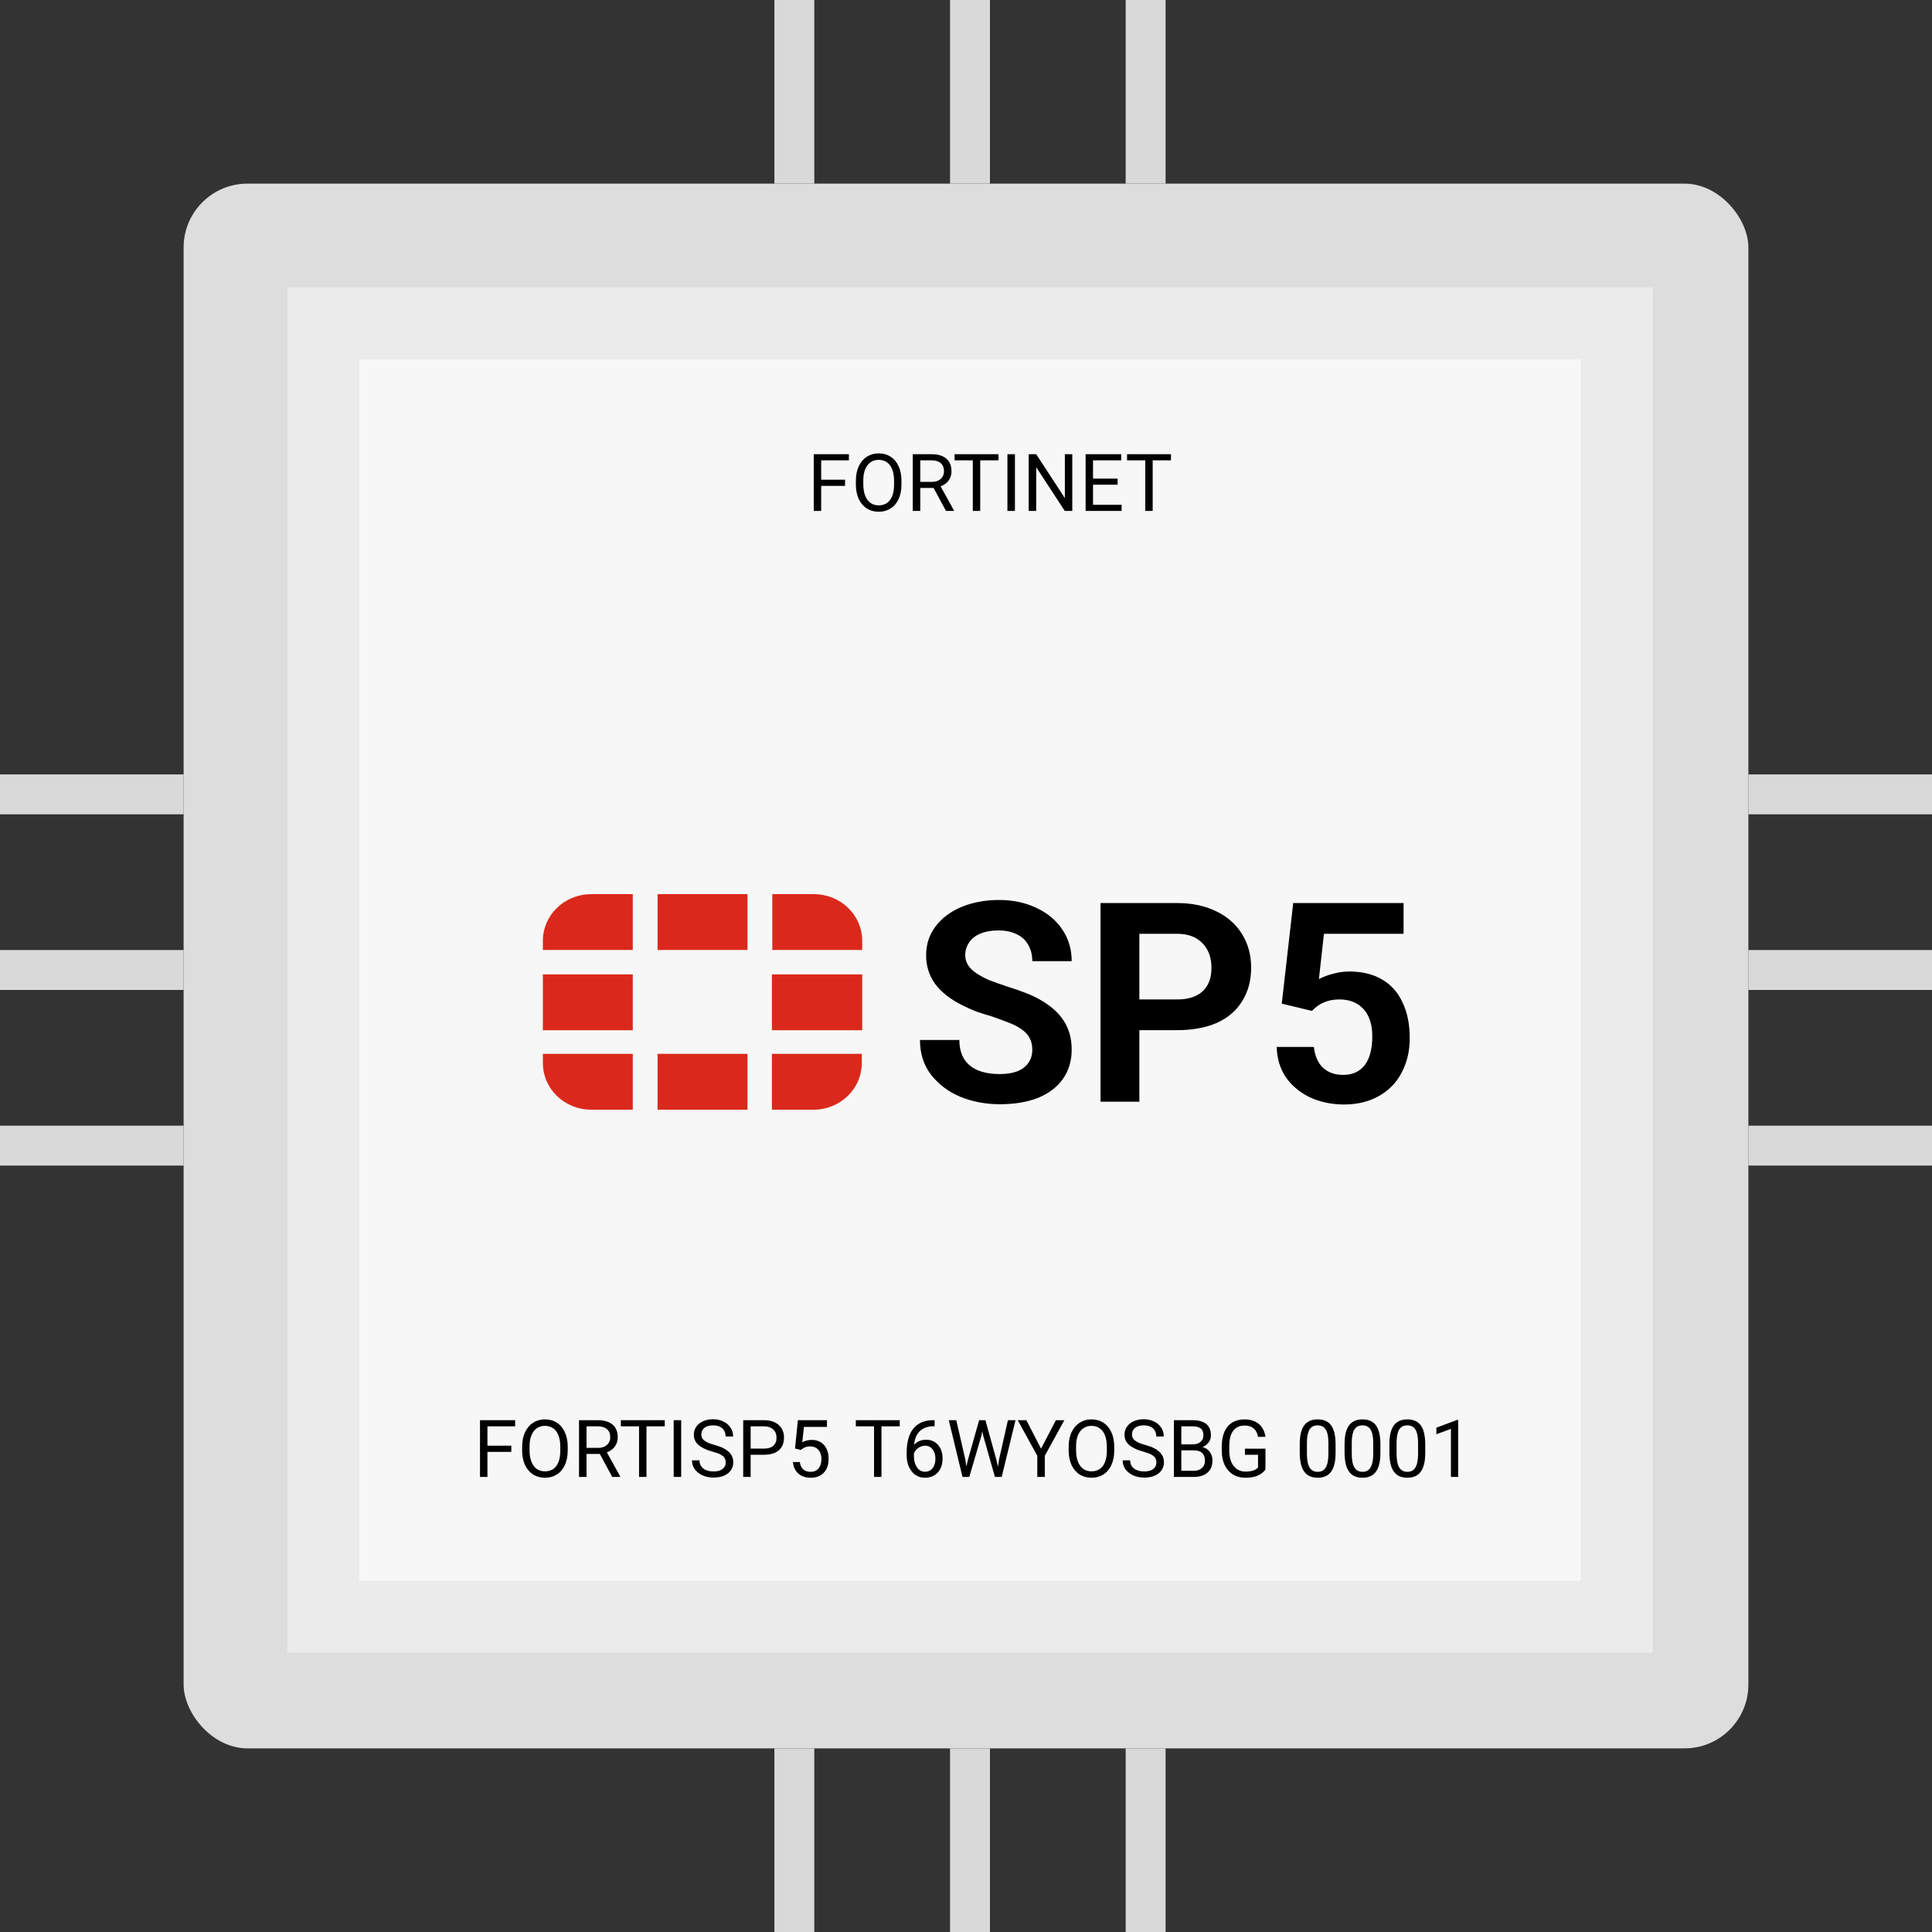 <svg width="242" height="242" viewBox="0 0 242 242" fill="none" xmlns="http://www.w3.org/2000/svg">
<rect x="0" y="0" width="242" height="242" fill="#333333" stroke="none"/>
<rect x="23" y="23" width="196" height="196" rx="8" fill="#DDDDDD"/>
<rect x="40.5" y="40.5" width="162" height="162" fill="#F7F7F7" stroke="#EBEBEB" stroke-width="9"/>
<path d="M105.85 60.86H102.86V64H101.93V56.89H106.33V57.66H102.86V60.09H105.85V60.86ZM112.917 60.67C112.917 61.377 112.797 61.99 112.557 62.51C112.324 63.023 111.99 63.417 111.557 63.69C111.13 63.963 110.634 64.1 110.067 64.1C109.514 64.1 109.02 63.967 108.587 63.7C108.16 63.427 107.824 63.037 107.577 62.53C107.337 62.023 107.214 61.427 107.207 60.74V60.23C107.207 59.523 107.327 58.913 107.567 58.4C107.814 57.88 108.15 57.483 108.577 57.21C109.01 56.93 109.504 56.79 110.057 56.79C110.63 56.79 111.13 56.93 111.557 57.21C111.99 57.483 112.324 57.88 112.557 58.4C112.797 58.913 112.917 59.523 112.917 60.23V60.67ZM111.987 60.22C111.987 59.66 111.91 59.187 111.757 58.8C111.61 58.407 111.39 58.11 111.097 57.91C110.81 57.703 110.464 57.6 110.057 57.6C109.664 57.6 109.324 57.703 109.037 57.91C108.75 58.11 108.527 58.403 108.367 58.79C108.214 59.17 108.137 59.623 108.137 60.15V60.67C108.137 61.21 108.214 61.68 108.367 62.08C108.52 62.473 108.74 62.777 109.027 62.99C109.32 63.197 109.667 63.3 110.067 63.3C110.467 63.3 110.81 63.203 111.097 63.01C111.384 62.81 111.604 62.52 111.757 62.14C111.91 61.753 111.987 61.287 111.987 60.74V60.22ZM116.942 61.12H115.272V64H114.332V56.89H116.682C117.215 56.89 117.668 56.973 118.042 57.14C118.415 57.3 118.698 57.54 118.892 57.86C119.085 58.173 119.182 58.563 119.182 59.03C119.182 59.47 119.062 59.857 118.822 60.19C118.582 60.517 118.248 60.76 117.822 60.92L119.492 63.94V64H118.492L116.942 61.12ZM115.272 60.36H116.712C117.018 60.36 117.285 60.307 117.512 60.2C117.745 60.087 117.925 59.93 118.052 59.73C118.178 59.53 118.242 59.297 118.242 59.03C118.242 58.59 118.108 58.253 117.842 58.02C117.582 57.787 117.205 57.667 116.712 57.66H115.272V60.36ZM125.072 57.66H122.782V64H121.852V57.66H119.572V56.89H125.072V57.66ZM127.129 64H126.189V56.89H127.129V64ZM134.313 64H133.373L129.793 58.52V64H128.853V56.89H129.793L133.383 62.39V56.89H134.313V64ZM139.992 60.71H136.912V63.23H140.492V64H135.982V56.89H140.442V57.66H136.912V59.95H139.992V60.71ZM146.674 57.66H144.384V64H143.454V57.66H141.174V56.89H146.674V57.66Z" fill="black"/>
<path d="M64.045 181.86H61.055V185H60.125V177.89H64.525V178.66H61.055V181.09H64.045V181.86ZM71.112 181.67C71.112 182.377 70.992 182.99 70.752 183.51C70.519 184.023 70.186 184.417 69.752 184.69C69.326 184.963 68.829 185.1 68.262 185.1C67.709 185.1 67.216 184.967 66.782 184.7C66.356 184.427 66.019 184.037 65.772 183.53C65.532 183.023 65.409 182.427 65.402 181.74V181.23C65.402 180.523 65.522 179.913 65.762 179.4C66.009 178.88 66.346 178.483 66.772 178.21C67.206 177.93 67.699 177.79 68.252 177.79C68.826 177.79 69.326 177.93 69.752 178.21C70.186 178.483 70.519 178.88 70.752 179.4C70.992 179.913 71.112 180.523 71.112 181.23V181.67ZM70.182 181.22C70.182 180.66 70.106 180.187 69.952 179.8C69.806 179.407 69.586 179.11 69.292 178.91C69.006 178.703 68.659 178.6 68.252 178.6C67.859 178.6 67.519 178.703 67.232 178.91C66.946 179.11 66.722 179.403 66.562 179.79C66.409 180.17 66.332 180.623 66.332 181.15V181.67C66.332 182.21 66.409 182.68 66.562 183.08C66.716 183.473 66.936 183.777 67.222 183.99C67.516 184.197 67.862 184.3 68.262 184.3C68.662 184.3 69.006 184.203 69.292 184.01C69.579 183.81 69.799 183.52 69.952 183.14C70.106 182.753 70.182 182.287 70.182 181.74V181.22ZM75.137 182.12H73.467V185H72.527V177.89H74.877C75.41 177.89 75.864 177.973 76.237 178.14C76.61 178.3 76.894 178.54 77.087 178.86C77.28 179.173 77.377 179.563 77.377 180.03C77.377 180.47 77.257 180.857 77.017 181.19C76.777 181.517 76.444 181.76 76.017 181.92L77.687 184.94V185H76.687L75.137 182.12ZM73.467 181.36H74.907C75.214 181.36 75.48 181.307 75.707 181.2C75.94 181.087 76.12 180.93 76.247 180.73C76.374 180.53 76.437 180.297 76.437 180.03C76.437 179.59 76.304 179.253 76.037 179.02C75.777 178.787 75.4 178.667 74.907 178.66H73.467V181.36ZM83.267 178.66H80.977V185H80.047V178.66H77.767V177.89H83.267V178.66ZM85.324 185H84.384V177.89H85.324V185ZM90.899 183.19C90.899 182.97 90.855 182.787 90.769 182.64C90.682 182.493 90.539 182.36 90.339 182.24C90.199 182.153 90.052 182.083 89.899 182.03C89.745 181.977 89.542 181.913 89.289 181.84C89.049 181.767 88.839 181.7 88.659 181.64C88.479 181.573 88.299 181.493 88.119 181.4C87.699 181.193 87.392 180.953 87.199 180.68C87.005 180.4 86.909 180.077 86.909 179.71C86.909 179.337 87.009 179.003 87.209 178.71C87.415 178.417 87.702 178.187 88.069 178.02C88.435 177.853 88.852 177.77 89.319 177.77C89.765 177.77 90.179 177.857 90.559 178.03C90.945 178.203 91.252 178.453 91.479 178.78C91.712 179.107 91.829 179.49 91.829 179.93H90.889C90.889 179.643 90.825 179.397 90.699 179.19C90.579 178.977 90.402 178.817 90.169 178.71C89.935 178.597 89.652 178.54 89.319 178.54C89.012 178.54 88.749 178.587 88.529 178.68C88.309 178.773 88.139 178.907 88.019 179.08C87.905 179.253 87.849 179.46 87.849 179.7C87.849 179.88 87.892 180.04 87.979 180.18C88.072 180.32 88.219 180.45 88.419 180.57C88.572 180.657 88.729 180.733 88.889 180.8C89.055 180.86 89.259 180.923 89.499 180.99C89.752 181.063 89.972 181.133 90.159 181.2C90.345 181.267 90.535 181.353 90.729 181.46C91.109 181.673 91.389 181.917 91.569 182.19C91.755 182.463 91.849 182.79 91.849 183.17C91.849 183.55 91.745 183.887 91.539 184.18C91.339 184.467 91.049 184.69 90.669 184.85C90.295 185.003 89.862 185.08 89.369 185.08C88.909 185.08 88.472 184.997 88.059 184.83C87.652 184.657 87.319 184.407 87.059 184.08C86.805 183.753 86.679 183.367 86.679 182.92H87.619C87.619 183.347 87.775 183.687 88.089 183.94C88.409 184.187 88.835 184.31 89.369 184.31C89.695 184.31 89.972 184.267 90.199 184.18C90.425 184.087 90.599 183.957 90.719 183.79C90.839 183.623 90.899 183.423 90.899 183.19ZM94.024 182.22V185H93.094V177.89H95.714C96.227 177.89 96.67 177.98 97.044 178.16C97.417 178.34 97.704 178.593 97.904 178.92C98.104 179.247 98.204 179.627 98.204 180.06C98.204 180.52 98.107 180.913 97.914 181.24C97.72 181.56 97.437 181.803 97.064 181.97C96.69 182.137 96.237 182.22 95.704 182.22H94.024ZM94.024 181.45H95.714C96.214 181.45 96.597 181.333 96.864 181.1C97.13 180.86 97.264 180.517 97.264 180.07C97.264 179.65 97.13 179.313 96.864 179.06C96.597 178.807 96.23 178.673 95.764 178.66H94.024V181.45ZM99.582 181.44L99.942 177.89H103.582V178.73H100.702L100.492 180.66C100.666 180.56 100.849 180.487 101.042 180.44C101.242 180.387 101.456 180.36 101.682 180.36C102.109 180.36 102.479 180.457 102.792 180.65C103.112 180.843 103.359 181.12 103.532 181.48C103.706 181.833 103.792 182.25 103.792 182.73C103.792 183.217 103.702 183.64 103.522 184C103.342 184.353 103.082 184.627 102.742 184.82C102.409 185.007 102.009 185.1 101.542 185.1C101.129 185.1 100.759 185.023 100.432 184.87C100.112 184.71 99.856 184.483 99.662 184.19C99.469 183.89 99.356 183.537 99.322 183.13H100.182C100.236 183.53 100.379 183.837 100.612 184.05C100.846 184.257 101.156 184.36 101.542 184.36C101.962 184.36 102.292 184.217 102.532 183.93C102.772 183.643 102.892 183.247 102.892 182.74C102.892 182.267 102.762 181.887 102.502 181.6C102.242 181.313 101.899 181.17 101.472 181.17C101.259 181.17 101.066 181.203 100.892 181.27C100.719 181.33 100.522 181.447 100.302 181.62L99.582 181.44ZM112.701 178.66H110.411V185H109.481V178.66H107.201V177.89H112.701V178.66ZM117.068 178.65C116.281 178.637 115.671 178.833 115.238 179.24C114.811 179.647 114.564 180.227 114.498 180.98C114.684 180.767 114.904 180.607 115.158 180.5C115.411 180.393 115.701 180.34 116.028 180.34C116.434 180.34 116.791 180.44 117.098 180.64C117.411 180.84 117.651 181.117 117.818 181.47C117.984 181.823 118.068 182.227 118.068 182.68C118.068 183.167 117.978 183.593 117.798 183.96C117.618 184.32 117.361 184.6 117.028 184.8C116.694 185 116.304 185.1 115.858 185.1C115.411 185.1 115.014 184.983 114.668 184.75C114.321 184.51 114.051 184.177 113.858 183.75C113.664 183.323 113.568 182.837 113.568 182.29V181.95C113.568 181.443 113.614 180.967 113.708 180.52C113.881 179.667 114.238 179.017 114.778 178.57C115.318 178.117 116.024 177.89 116.898 177.89H117.068V178.65ZM115.878 181.09C115.571 181.09 115.284 181.183 115.018 181.37C114.758 181.557 114.578 181.79 114.478 182.07V182.4C114.478 182.78 114.538 183.12 114.658 183.42C114.778 183.713 114.941 183.943 115.148 184.11C115.361 184.27 115.598 184.35 115.858 184.35C116.124 184.35 116.354 184.283 116.548 184.15C116.748 184.01 116.901 183.817 117.008 183.57C117.114 183.323 117.168 183.04 117.168 182.72C117.168 182.233 117.051 181.84 116.818 181.54C116.584 181.24 116.271 181.09 115.878 181.09ZM124.803 182.85L125.003 183.71L125.153 182.75L126.253 177.89H127.203L125.473 185H124.623L123.153 179.82L123.043 179.28L122.933 179.82L121.413 185H120.563L118.843 177.89H119.783L120.903 182.76L121.043 183.7L121.243 182.85L122.643 177.89H123.433L124.803 182.85ZM130.4 181.46L132.26 177.89H133.32L130.87 182.35V185H129.93V182.35L127.48 177.89H128.56L130.4 181.46ZM139.569 181.67C139.569 182.377 139.449 182.99 139.209 183.51C138.976 184.023 138.643 184.417 138.209 184.69C137.783 184.963 137.286 185.1 136.719 185.1C136.166 185.1 135.673 184.967 135.239 184.7C134.813 184.427 134.476 184.037 134.229 183.53C133.989 183.023 133.866 182.427 133.859 181.74V181.23C133.859 180.523 133.979 179.913 134.219 179.4C134.466 178.88 134.803 178.483 135.229 178.21C135.663 177.93 136.156 177.79 136.709 177.79C137.283 177.79 137.783 177.93 138.209 178.21C138.643 178.483 138.976 178.88 139.209 179.4C139.449 179.913 139.569 180.523 139.569 181.23V181.67ZM138.639 181.22C138.639 180.66 138.563 180.187 138.409 179.8C138.263 179.407 138.043 179.11 137.749 178.91C137.463 178.703 137.116 178.6 136.709 178.6C136.316 178.6 135.976 178.703 135.689 178.91C135.403 179.11 135.179 179.403 135.019 179.79C134.866 180.17 134.789 180.623 134.789 181.15V181.67C134.789 182.21 134.866 182.68 135.019 183.08C135.173 183.473 135.393 183.777 135.679 183.99C135.973 184.197 136.319 184.3 136.719 184.3C137.119 184.3 137.463 184.203 137.749 184.01C138.036 183.81 138.256 183.52 138.409 183.14C138.563 182.753 138.639 182.287 138.639 181.74V181.22ZM144.844 183.19C144.844 182.97 144.801 182.787 144.714 182.64C144.627 182.493 144.484 182.36 144.284 182.24C144.144 182.153 143.997 182.083 143.844 182.03C143.691 181.977 143.487 181.913 143.234 181.84C142.994 181.767 142.784 181.7 142.604 181.64C142.424 181.573 142.244 181.493 142.064 181.4C141.644 181.193 141.337 180.953 141.144 180.68C140.951 180.4 140.854 180.077 140.854 179.71C140.854 179.337 140.954 179.003 141.154 178.71C141.361 178.417 141.647 178.187 142.014 178.02C142.381 177.853 142.797 177.77 143.264 177.77C143.711 177.77 144.124 177.857 144.504 178.03C144.891 178.203 145.197 178.453 145.424 178.78C145.657 179.107 145.774 179.49 145.774 179.93H144.834C144.834 179.643 144.771 179.397 144.644 179.19C144.524 178.977 144.347 178.817 144.114 178.71C143.881 178.597 143.597 178.54 143.264 178.54C142.957 178.54 142.694 178.587 142.474 178.68C142.254 178.773 142.084 178.907 141.964 179.08C141.851 179.253 141.794 179.46 141.794 179.7C141.794 179.88 141.837 180.04 141.924 180.18C142.017 180.32 142.164 180.45 142.364 180.57C142.517 180.657 142.674 180.733 142.834 180.8C143.001 180.86 143.204 180.923 143.444 180.99C143.697 181.063 143.917 181.133 144.104 181.2C144.291 181.267 144.481 181.353 144.674 181.46C145.054 181.673 145.334 181.917 145.514 182.19C145.701 182.463 145.794 182.79 145.794 183.17C145.794 183.55 145.691 183.887 145.484 184.18C145.284 184.467 144.994 184.69 144.614 184.85C144.241 185.003 143.807 185.08 143.314 185.08C142.854 185.08 142.417 184.997 142.004 184.83C141.597 184.657 141.264 184.407 141.004 184.08C140.751 183.753 140.624 183.367 140.624 182.92H141.564C141.564 183.347 141.721 183.687 142.034 183.94C142.354 184.187 142.781 184.31 143.314 184.31C143.641 184.31 143.917 184.267 144.144 184.18C144.371 184.087 144.544 183.957 144.664 183.79C144.784 183.623 144.844 183.423 144.844 183.19ZM147.039 185V177.89H149.359C150.132 177.89 150.712 178.05 151.099 178.37C151.486 178.69 151.679 179.163 151.679 179.79C151.679 180.11 151.586 180.4 151.399 180.66C151.212 180.92 150.956 181.12 150.629 181.26C150.882 181.327 151.102 181.44 151.289 181.6C151.476 181.76 151.619 181.957 151.719 182.19C151.819 182.417 151.869 182.67 151.869 182.95C151.869 183.59 151.662 184.093 151.249 184.46C150.836 184.82 150.252 185 149.499 185H147.039ZM147.969 181.67V184.23H149.519C149.952 184.23 150.296 184.117 150.549 183.89C150.802 183.663 150.929 183.353 150.929 182.96C150.929 182.673 150.876 182.437 150.769 182.25C150.669 182.057 150.516 181.913 150.309 181.82C150.102 181.72 149.846 181.67 149.539 181.67H147.969ZM147.969 180.92H149.389C149.796 180.92 150.122 180.82 150.369 180.62C150.616 180.413 150.739 180.133 150.739 179.78C150.739 179.387 150.626 179.103 150.399 178.93C150.179 178.75 149.832 178.66 149.359 178.66H147.969V180.92ZM158.509 184.07C158.349 184.297 158.146 184.487 157.899 184.64C157.659 184.793 157.379 184.91 157.059 184.99C156.739 185.063 156.386 185.1 155.999 185.1C155.406 185.1 154.886 184.963 154.439 184.69C153.999 184.417 153.656 184.03 153.409 183.53C153.169 183.03 153.046 182.45 153.039 181.79V181.17C153.039 180.457 153.149 179.847 153.369 179.34C153.596 178.833 153.923 178.45 154.349 178.19C154.776 177.923 155.289 177.79 155.889 177.79C156.383 177.79 156.813 177.877 157.179 178.05C157.553 178.217 157.849 178.463 158.069 178.79C158.296 179.117 158.443 179.513 158.509 179.98H157.579C157.493 179.507 157.309 179.153 157.029 178.92C156.749 178.68 156.373 178.56 155.899 178.56C155.479 178.56 155.126 178.66 154.839 178.86C154.553 179.053 154.336 179.343 154.189 179.73C154.049 180.11 153.979 180.58 153.979 181.14V181.72C153.979 182.247 154.059 182.707 154.219 183.1C154.386 183.493 154.623 183.797 154.929 184.01C155.236 184.223 155.593 184.33 155.999 184.33C156.366 184.33 156.676 184.29 156.929 184.21C157.189 184.13 157.406 184 157.579 183.82V182.22H155.939V181.46H158.509V184.07ZM167.294 181.97C167.294 182.677 167.214 183.26 167.054 183.72C166.894 184.18 166.647 184.527 166.314 184.76C165.981 184.987 165.561 185.1 165.054 185.1C164.547 185.1 164.131 184.99 163.804 184.77C163.477 184.543 163.231 184.21 163.064 183.77C162.904 183.323 162.817 182.763 162.804 182.09V180.88C162.804 180.187 162.884 179.613 163.044 179.16C163.204 178.7 163.451 178.357 163.784 178.13C164.117 177.903 164.537 177.79 165.044 177.79C165.557 177.79 165.977 177.9 166.304 178.12C166.631 178.333 166.874 178.663 167.034 179.11C167.194 179.55 167.281 180.113 167.294 180.8V181.97ZM166.394 180.73C166.394 179.97 166.284 179.417 166.064 179.07C165.851 178.717 165.511 178.54 165.044 178.54C164.584 178.54 164.247 178.713 164.034 179.06C163.821 179.4 163.711 179.933 163.704 180.66V182.11C163.704 182.87 163.814 183.437 164.034 183.81C164.261 184.177 164.601 184.36 165.054 184.36C165.501 184.36 165.831 184.187 166.044 183.84C166.264 183.493 166.381 182.95 166.394 182.21V180.73ZM172.909 181.97C172.909 182.677 172.829 183.26 172.669 183.72C172.509 184.18 172.263 184.527 171.929 184.76C171.596 184.987 171.176 185.1 170.669 185.1C170.163 185.1 169.746 184.99 169.419 184.77C169.093 184.543 168.846 184.21 168.679 183.77C168.519 183.323 168.433 182.763 168.419 182.09V180.88C168.419 180.187 168.499 179.613 168.659 179.16C168.819 178.7 169.066 178.357 169.399 178.13C169.733 177.903 170.153 177.79 170.659 177.79C171.173 177.79 171.593 177.9 171.919 178.12C172.246 178.333 172.489 178.663 172.649 179.11C172.809 179.55 172.896 180.113 172.909 180.8V181.97ZM172.009 180.73C172.009 179.97 171.899 179.417 171.679 179.07C171.466 178.717 171.126 178.54 170.659 178.54C170.199 178.54 169.863 178.713 169.649 179.06C169.436 179.4 169.326 179.933 169.319 180.66V182.11C169.319 182.87 169.429 183.437 169.649 183.81C169.876 184.177 170.216 184.36 170.669 184.36C171.116 184.36 171.446 184.187 171.659 183.84C171.879 183.493 171.996 182.95 172.009 182.21V180.73ZM178.525 181.97C178.525 182.677 178.445 183.26 178.285 183.72C178.125 184.18 177.878 184.527 177.545 184.76C177.211 184.987 176.791 185.1 176.285 185.1C175.778 185.1 175.361 184.99 175.035 184.77C174.708 184.543 174.461 184.21 174.295 183.77C174.135 183.323 174.048 182.763 174.035 182.09V180.88C174.035 180.187 174.115 179.613 174.275 179.16C174.435 178.7 174.681 178.357 175.015 178.13C175.348 177.903 175.768 177.79 176.275 177.79C176.788 177.79 177.208 177.9 177.535 178.12C177.861 178.333 178.105 178.663 178.265 179.11C178.425 179.55 178.511 180.113 178.525 180.8V181.97ZM177.625 180.73C177.625 179.97 177.515 179.417 177.295 179.07C177.081 178.717 176.741 178.54 176.275 178.54C175.815 178.54 175.478 178.713 175.265 179.06C175.051 179.4 174.941 179.933 174.935 180.66V182.11C174.935 182.87 175.045 183.437 175.265 183.81C175.491 184.177 175.831 184.36 176.285 184.36C176.731 184.36 177.061 184.187 177.275 183.84C177.495 183.493 177.611 182.95 177.625 182.21V180.73ZM182.65 185H181.74V178.98L179.92 179.65V178.83L182.51 177.86H182.65V185Z" fill="black"/>
<path d="M129.304 131.49C129.304 130.93 129.199 130.452 128.989 130.055C128.779 129.635 128.441 129.262 127.974 128.935C127.508 128.608 126.994 128.34 126.434 128.13C125.874 127.897 125.116 127.617 124.159 127.29C123.506 127.103 122.876 126.905 122.269 126.695C121.686 126.462 121.138 126.217 120.624 125.96C119.061 125.19 117.894 124.28 117.124 123.23C116.378 122.18 116.004 120.99 116.004 119.66C116.004 118.26 116.413 117.035 117.229 115.985C118.046 114.935 119.143 114.13 120.519 113.57C121.919 113.01 123.459 112.73 125.139 112.73C126.866 112.73 128.418 113.057 129.794 113.71C131.171 114.34 132.256 115.238 133.049 116.405C133.843 117.572 134.239 118.902 134.239 120.395H129.304C129.304 119.602 129.129 118.913 128.779 118.33C128.453 117.747 127.963 117.303 127.309 117C126.679 116.697 125.921 116.545 125.034 116.545C124.194 116.545 123.459 116.673 122.829 116.93C122.199 117.187 121.721 117.56 121.394 118.05C121.068 118.517 120.904 119.053 120.904 119.66C120.904 120.103 121.021 120.512 121.254 120.885C121.488 121.258 121.849 121.608 122.339 121.935C122.806 122.238 123.331 122.518 123.914 122.775C124.521 123.008 125.279 123.277 126.189 123.58C126.936 123.813 127.648 124.058 128.324 124.315C129.024 124.572 129.678 124.875 130.284 125.225C131.614 125.972 132.606 126.858 133.259 127.885C133.913 128.912 134.239 130.102 134.239 131.455C134.239 132.855 133.878 134.08 133.154 135.13C132.431 136.157 131.393 136.95 130.039 137.51C128.686 138.047 127.088 138.315 125.244 138.315C123.494 138.315 121.861 138.012 120.344 137.405C118.828 136.775 117.591 135.853 116.634 134.64C115.701 133.427 115.234 131.968 115.234 130.265H120.169C120.169 131.665 120.601 132.727 121.464 133.45C122.328 134.173 123.588 134.535 125.244 134.535C126.108 134.535 126.843 134.418 127.449 134.185C128.056 133.928 128.511 133.578 128.814 133.135C129.141 132.668 129.304 132.12 129.304 131.49ZM142.716 129.04V138H137.851V113.115H147.441C149.331 113.115 150.976 113.465 152.376 114.165C153.776 114.842 154.849 115.798 155.596 117.035C156.343 118.248 156.716 119.637 156.716 121.2C156.716 122.81 156.343 124.21 155.596 125.4C154.873 126.59 153.811 127.5 152.411 128.13C151.011 128.737 149.331 129.04 147.371 129.04H142.716ZM142.716 125.19H147.441C148.841 125.19 149.903 124.852 150.626 124.175C151.373 123.498 151.746 122.518 151.746 121.235C151.746 119.952 151.373 118.925 150.626 118.155C149.903 117.385 148.876 116.988 147.546 116.965H142.716V125.19ZM160.551 125.715L161.986 113.115H175.811V116.965H165.836L165.206 122.635C165.743 122.355 166.338 122.133 166.991 121.97C167.668 121.783 168.345 121.69 169.021 121.69C170.608 121.69 171.961 122.017 173.081 122.67C174.225 123.323 175.088 124.28 175.671 125.54C176.278 126.8 176.581 128.293 176.581 130.02C176.581 131.653 176.243 133.1 175.566 134.36C174.913 135.62 173.956 136.6 172.696 137.3C171.46 138 169.99 138.35 168.286 138.35C166.676 138.327 165.241 138.012 163.981 137.405C162.721 136.775 161.73 135.923 161.006 134.85C160.306 133.753 159.945 132.517 159.921 131.14H164.576C164.693 132.237 165.066 133.1 165.696 133.73C166.35 134.337 167.201 134.64 168.251 134.64C169.418 134.64 170.316 134.232 170.946 133.415C171.576 132.575 171.891 131.373 171.891 129.81C171.891 128.34 171.53 127.208 170.806 126.415C170.083 125.598 169.068 125.19 167.761 125.19C167.061 125.19 166.431 125.307 165.871 125.54C165.335 125.75 164.821 126.112 164.331 126.625L160.551 125.715Z" fill="black"/>
<path d="M108 122.051V129.047H96.688V122.051H108ZM82.369 139H93.631V132.004H82.369V139ZM108 117.863C108 114.611 105.299 112 101.936 112H96.739V118.996H108V117.863ZM82.369 112V118.996H93.631V112H82.369ZM68 122.051V129.047H79.261V122.051H68ZM96.688 139H101.885C105.248 139 107.949 136.389 107.949 133.137V132.004H96.688V139ZM68 133.137C68 136.389 70.701 139 74.064 139H79.261V132.004H68V133.137ZM68 117.863V118.996H79.261V112H74.064C70.701 112 68 114.611 68 117.863Z" fill="#DA291C"/>
<rect x="141" width="5" height="23" fill="#D9D9D9"/>
<rect x="119" width="5" height="23" fill="#D9D9D9"/>
<rect x="97" width="5" height="23" fill="#D9D9D9"/>
<rect x="141" y="219" width="5" height="23" fill="#D9D9D9"/>
<rect x="119" y="219" width="5" height="23" fill="#D9D9D9"/>
<rect x="97" y="219" width="5" height="23" fill="#D9D9D9"/>
<rect x="219" y="102" width="5" height="23" transform="rotate(-90 219 102)" fill="#D9D9D9"/>
<rect x="219" y="124" width="5" height="23" transform="rotate(-90 219 124)" fill="#D9D9D9"/>
<rect x="219" y="146" width="5" height="23" transform="rotate(-90 219 146)" fill="#D9D9D9"/>
<rect y="102" width="5" height="23" transform="rotate(-90 0 102)" fill="#D9D9D9"/>
<rect y="124" width="5" height="23" transform="rotate(-90 0 124)" fill="#D9D9D9"/>
<rect y="146" width="5" height="23" transform="rotate(-90 0 146)" fill="#D9D9D9"/>
</svg>
